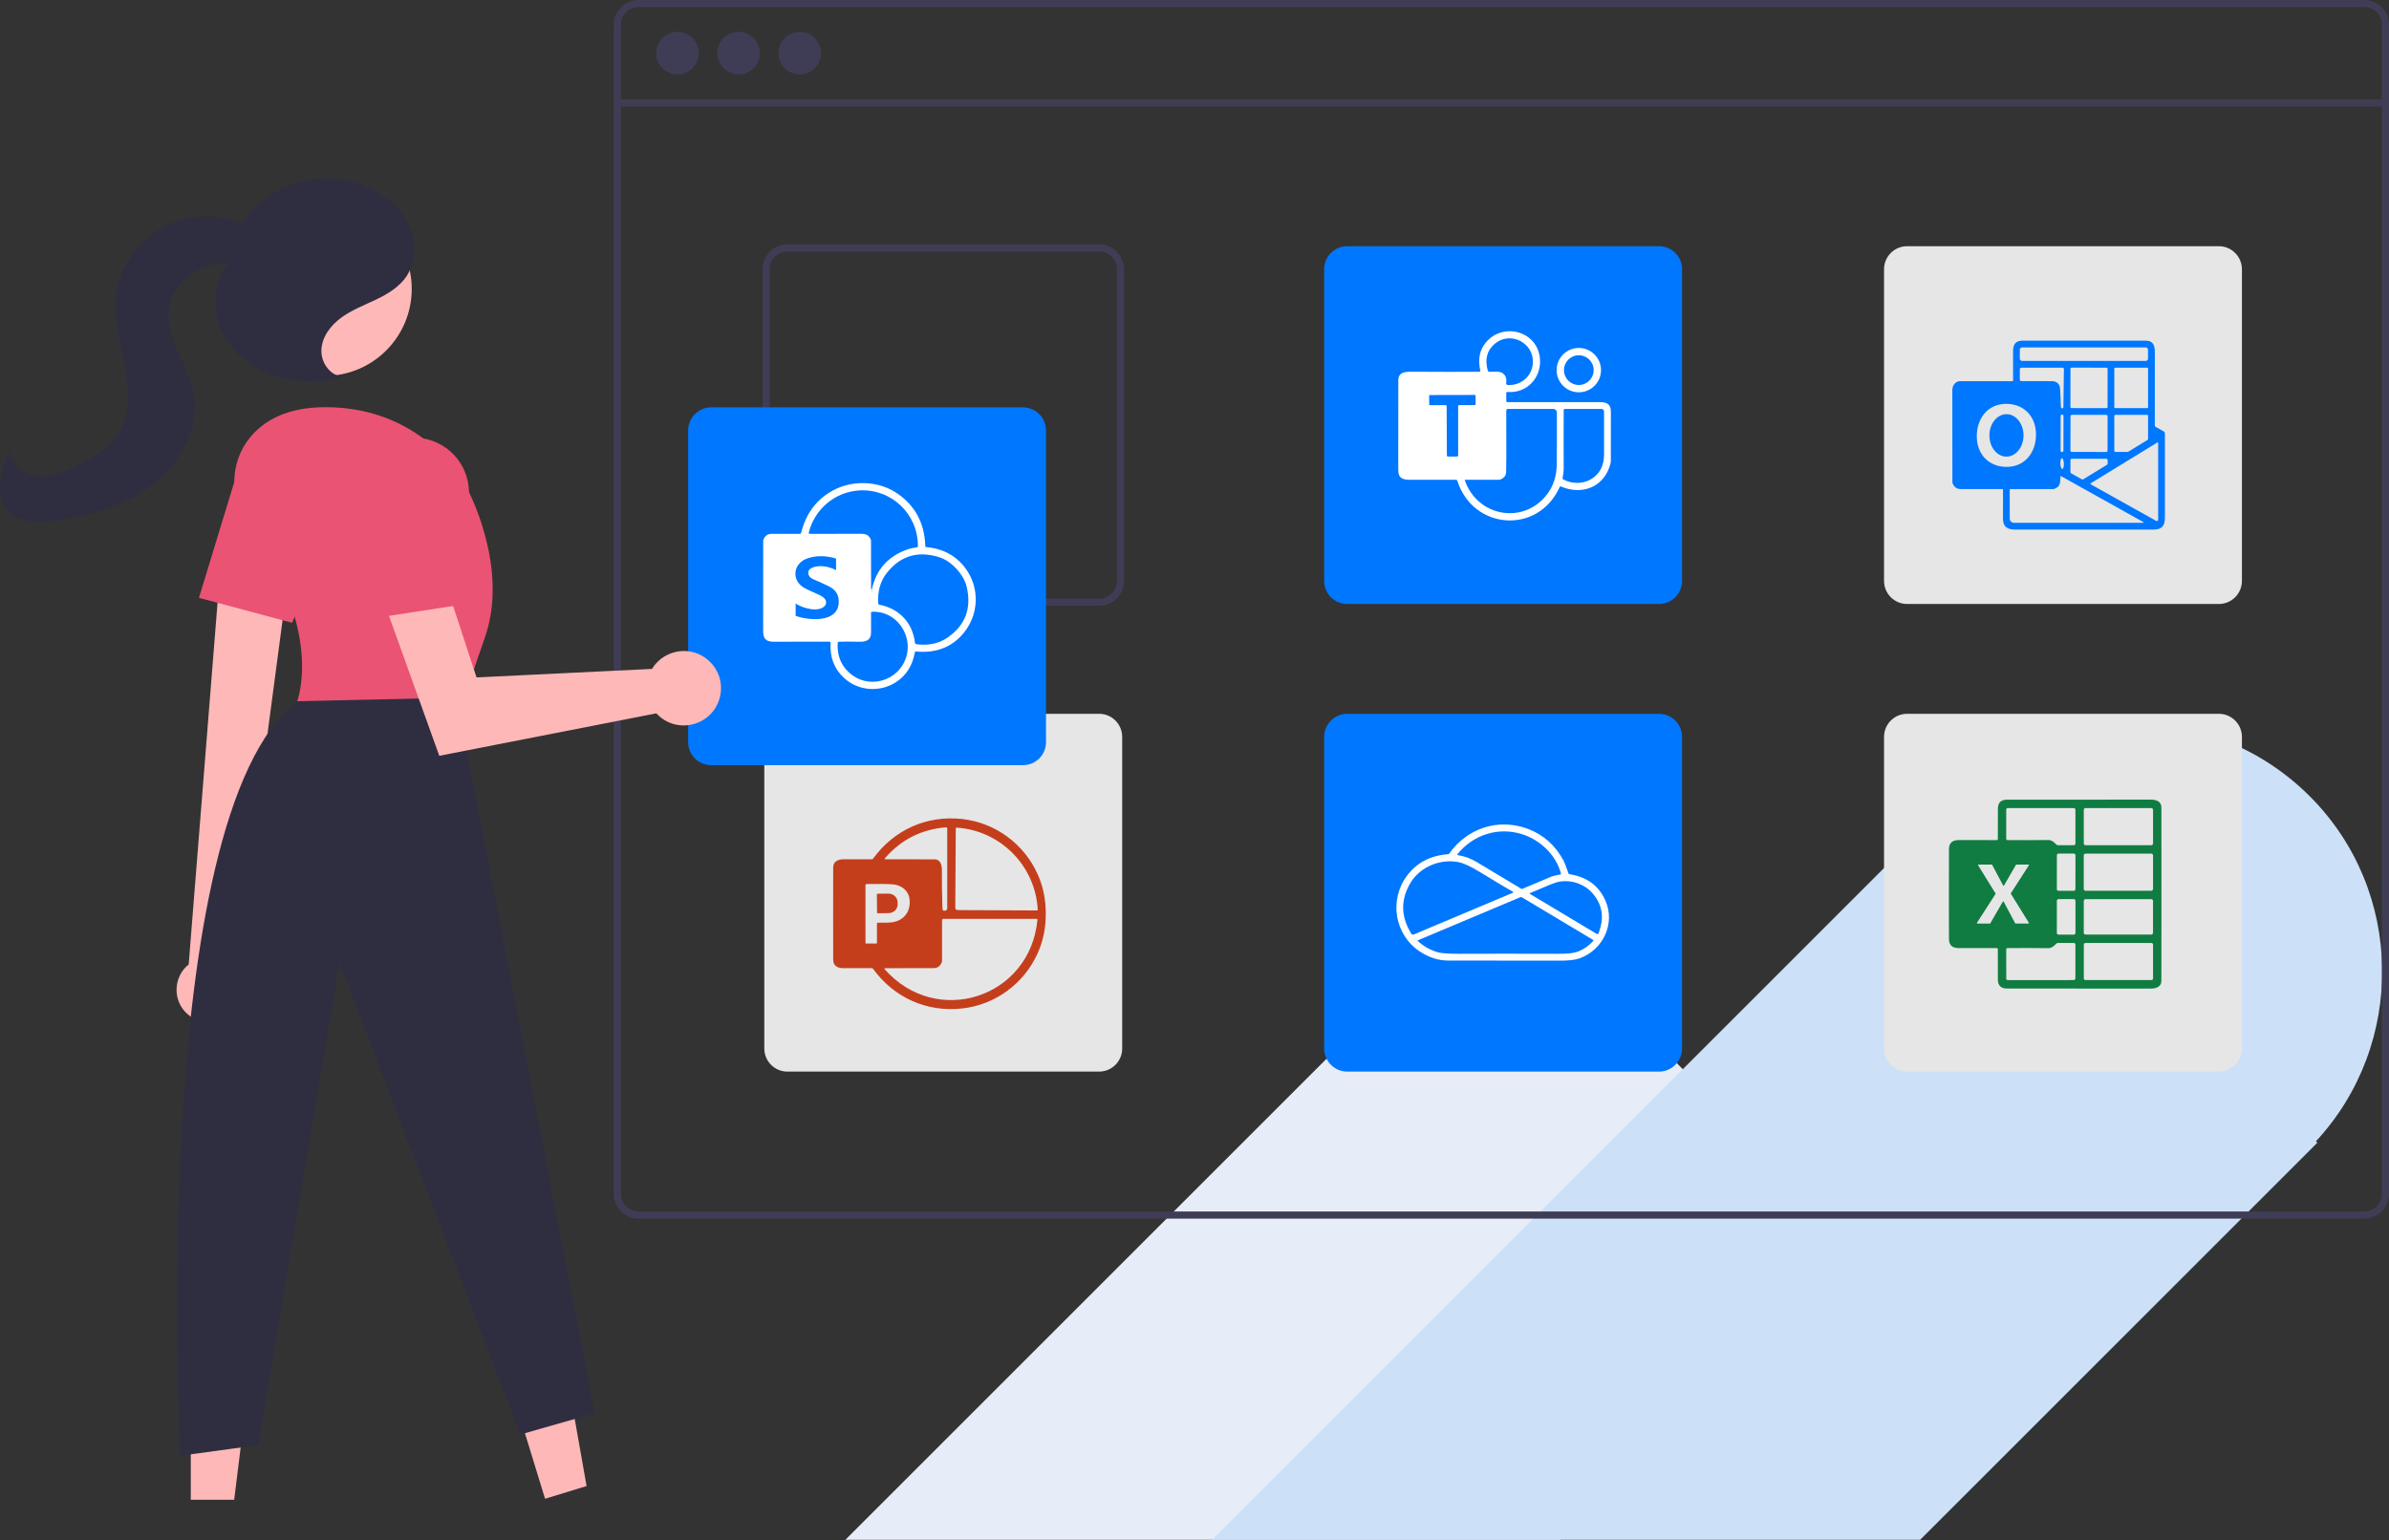 <svg xmlns="http://www.w3.org/2000/svg" viewBox="-1156.278 218.406 1023.998 660.297"><rect x="-1156.278" y="218.406" width="1023.998" height="660.297" fill="#333333" stroke="none"/><rect x="-891.7" y="260.994" width="757.893" height="3.038" fill="#3f3d56"></rect><circle cx="-865.88" cy="241.188" r="9.113" fill="#3f3d56"></circle><circle cx="-839.68" cy="241.188" r="9.113" fill="#3f3d56"></circle><circle cx="-813.48" cy="241.188" r="9.113" fill="#3f3d56"></circle><path d="M -685.14 323.205 L -818.8 323.205 C -824.67 323.211 -829.42 327.968 -829.43 333.837 L -829.43 467.493 C -829.42 473.362 -824.67 478.118 -818.8 478.125 L -685.14 478.125 C -679.27 478.118 -674.52 473.362 -674.51 467.493 L -674.51 333.837 C -674.52 327.968 -679.27 323.211 -685.14 323.205 Z M -677.55 467.493 C -677.55 471.686 -680.95 475.086 -685.14 475.087 L -818.8 475.087 C -822.99 475.086 -826.39 471.686 -826.39 467.493 L -826.39 333.837 C -826.39 329.643 -822.99 326.244 -818.8 326.242 L -685.14 326.242 C -680.95 326.244 -677.55 329.643 -677.55 333.837 L -677.55 467.493 Z" fill="#3f3d56"></path><path d="M -445.17 323.964 L -578.82 323.964 C -584.27 323.975 -588.68 328.389 -588.7 333.837 L -588.7 467.493 C -588.68 472.941 -584.27 477.355 -578.82 477.365 L -445.17 477.365 C -439.72 477.355 -435.31 472.941 -435.3 467.493 L -435.3 333.837 C -435.31 328.389 -439.72 323.975 -445.17 323.964 Z" fill="#0077ff"></path><g class="st1" transform="matrix(-2.01, 0, 0, 2.01, 141.508, 112.798)" style="clip-path: url(&quot;#SVGID_4_&quot;);"><path class="st2" d="M529.8,445.4L362.4,278l-0.3,0.3c-21.2-19.6-53.9-19-74.3,1.3c-20.4,20.4-20.6,53.4-1.3,74.3l-0.3,0.3 l167.4,167.4c20.9,20.9,55.2,20.9,76.2,0C550.7,500.7,551,466.6,529.8,445.4z" style="fill: rgb(230, 236, 248);"></path><path class="st3" d="M406.5,400.3L227,220.8l-0.3,0.3c-21-19.4-53.4-18.9-73.6,1.3s-20.5,52.9-1.3,73.6l-0.3,0.3L331,475.8 c20.7,20.7,54.8,20.7,75.5,0C427.2,455.1,427.5,421.3,406.5,400.3z" style="fill: rgb(204, 224, 248);"></path></g><path d="M -142.93 218.406 L -882.59 218.406 C -888.46 218.413 -893.21 223.169 -893.22 229.038 L -893.22 730.25 C -893.21 736.119 -888.46 740.875 -882.59 740.881 L -142.93 740.881 C -137.06 740.875 -132.29 736.119 -132.28 730.25 L -132.28 229.038 C -132.29 223.169 -137.06 218.413 -142.93 218.406 Z M -135.32 730.25 C -135.32 734.443 -138.72 737.842 -142.93 737.844 L -882.59 737.844 C -886.78 737.842 -890.18 734.443 -890.18 730.25 L -890.18 229.038 C -890.18 224.844 -886.78 221.445 -882.59 221.444 L -142.93 221.444 C -138.72 221.445 -135.32 224.844 -135.32 229.038 L -135.32 730.25 Z" fill="#3f3d56"></path><path d="M -205.19 323.964 L -338.85 323.964 C -344.3 323.975 -348.71 328.389 -348.72 333.837 L -348.72 467.493 C -348.71 472.941 -344.3 477.355 -338.85 477.365 L -205.19 477.365 C -199.75 477.355 -195.34 472.941 -195.32 467.493 L -195.32 333.837 C -195.34 328.389 -199.75 323.975 -205.19 323.964 Z" fill="#e6e6e6"></path><path d="M -685.14 524.449 L -818.8 524.449 C -824.25 524.459 -828.66 528.873 -828.67 534.321 L -828.67 667.978 C -828.66 673.426 -824.25 677.84 -818.8 677.85 L -685.14 677.85 C -679.69 677.84 -675.28 673.426 -675.27 667.978 L -675.27 534.321 C -675.28 528.873 -679.69 524.459 -685.14 524.449 Z" fill="#e6e6e6"></path><path d="M -445.17 524.449 L -578.82 524.449 C -584.27 524.459 -588.68 528.873 -588.7 534.321 L -588.7 667.978 C -588.68 673.426 -584.27 677.84 -578.82 677.85 L -445.17 677.85 C -439.72 677.84 -435.31 673.426 -435.3 667.978 L -435.3 534.321 C -435.31 528.873 -439.72 524.459 -445.17 524.449 Z" fill="#0077ff"></path><path d="M -205.19 524.449 L -338.85 524.449 C -344.3 524.459 -348.71 528.873 -348.72 534.321 L -348.72 667.978 C -348.71 673.426 -344.3 677.84 -338.85 677.85 L -205.19 677.85 C -199.75 677.84 -195.34 673.426 -195.32 667.978 L -195.32 534.321 C -195.34 528.873 -199.75 524.459 -205.19 524.449 Z" fill="#e6e6e6"></path><path d="M -717.8 546.472 L -851.45 546.472 C -856.9 546.466 -861.32 542.049 -861.33 536.6 L -861.33 402.943 C -861.32 397.493 -856.9 393.077 -851.45 393.071 L -717.8 393.071 C -712.35 393.077 -707.93 397.493 -707.92 402.943 L -707.92 536.6 C -707.93 542.049 -712.35 546.466 -717.8 546.472 Z" fill="#0077ff"></path><polygon points="-922.65 861.002 -904.85 855.539 -917.45 784.279 -943.72 792.341 -922.65 861.002" style="fill: rgb(255, 184, 184);"></polygon><path d="M -926 848.005 L -867.47 848.005 C -867.47 848.005 -867.47 848.005 -867.47 848.005 L -867.47 870.615 C -867.47 870.615 -867.47 870.615 -867.47 870.615 L -903.38 870.615 C -915.87 870.615 -926 860.492 -926 848.005 C -926 848.005 -926 848.005 -926 848.005 Z" fill="#2f2e41" style="transform-box: fill-box; transform-origin: 50% 50%;" transform="matrix(-0.956, 0.293, -0.293, -0.956, 0, -0)"></path><polygon points="-1074.5 861.412 -1055.9 861.411 -1047 789.588 -1074.5 789.59 -1074.5 861.412" style="fill: rgb(255, 184, 184);"></polygon><path d="M -1078.5 856.091 L -1020 856.091 C -1020 856.091 -1020 856.091 -1020 856.091 L -1020 878.701 C -1020 878.701 -1020 878.701 -1020 878.701 L -1055.9 878.701 C -1068.4 878.701 -1078.5 868.578 -1078.5 856.091 C -1078.5 856.091 -1078.5 856.091 -1078.5 856.091 Z" fill="#2f2e41" style="transform-box: fill-box; transform-origin: 50% 50%;" transform="matrix(-1, 0, -0, -1, -0, -0)"></path><path d="M -1075.9 653.216 C -1082.4 647.505 -1082.1 637.293 -1075.4 631.883 L -1060.9 450.088 L -1031.6 457.423 L -1055.1 634.759 C -1048.9 643.597 -1054.7 655.784 -1065.4 656.696 C -1069.2 657.02 -1073 655.762 -1075.9 653.216 Z" style="fill: rgb(255, 184, 184);"></path><circle cx="-1017.1" cy="342.274" r="37.304" style="fill: rgb(255, 184, 184);"></circle><path d="M -1049.5 444.496 C -1057.9 432.941 -1058.2 417.025 -1049.1 405.972 C -1043.2 398.759 -1033.3 392.987 -1016.8 392.987 C -972.73 392.987 -956.02 427.92 -956.02 427.92 C -956.02 427.92 -937.8 461.334 -948.43 491.711 C -959.06 522.087 -959.06 525.125 -959.06 525.125 L -1028.9 519.05 C -1028.9 519.05 -1017.1 488.929 -1049.5 444.496 Z" style="fill: rgb(234, 83, 115);"></path><path d="M -1071 474.734 L -1056 425.492 C -1051.7 411.448 -1035.7 404.719 -1022.7 411.45 C -1011.7 417.164 -1007 430.457 -1011.9 441.842 L -1031.1 485.419 L -1071 474.734 Z" style="fill: rgb(234, 83, 115);"></path><path d="M -960.58 517.531 L -901.35 824.333 L -933.24 833.446 L -1010.7 631.442 L -1045.6 838.002 L -1079 842.559 C -1079 842.559 -1093.7 569.254 -1028.9 519.05 L -960.58 517.531 Z" fill="#2f2e41"></path><path d="M -875.33 503.151 C -875.87 503.795 -876.36 504.48 -876.79 505.2 L -952.02 508.848 L -966.51 464.621 L -991.66 476.576 L -967.99 542.449 L -874.94 524.253 C -866.65 533.302 -851.68 529.985 -847.99 518.282 C -844.29 506.579 -854.65 495.268 -866.63 497.921 C -870.02 498.672 -873.08 500.508 -875.33 503.151 Z" style="fill: rgb(255, 184, 184);"></path><path d="M -1002.2 432.331 C -1003.9 417.746 -992 405.166 -977.34 406.083 C -964.94 406.879 -955.28 417.157 -955.26 429.581 L -955.26 477.174 L -996.17 483.468 L -1002.2 432.331 Z" style="fill: rgb(234, 83, 115);"></path><path d="M -1008.9 379.916 C -1014.5 379.892 -1018.8 373.997 -1018.5 368.404 C -1018.3 362.81 -1014.5 357.889 -1010 354.593 C -1005.5 351.297 -1000.2 349.29 -995.12 346.866 C -990.07 344.443 -985.07 341.42 -981.95 336.769 C -978.13 330.591 -977.55 322.941 -980.4 316.258 C -983.3 309.671 -988.27 304.216 -994.57 300.729 C -1014 289.376 -1038.8 294.831 -1051.7 313.26 L -1058.1 330.663 C -1064.6 338.494 -1065.6 350.124 -1061.6 359.489 C -1057.6 368.855 -1049.1 375.902 -1039.5 379.251 C -1029.7 382.388 -1019.3 382.701 -1009.3 380.155" fill="#2f2e41"></path><path d="M -1043 321.957 C -1045.7 317.554 -1050.5 314.753 -1055.4 313.11 C -1079.9 304.943 -1105.4 322.297 -1106.8 348.047 C -1107.3 357.637 -1104.3 367.016 -1102.5 376.457 C -1100.8 385.898 -1100.4 396.325 -1105.6 404.397 C -1109.6 410.545 -1116.2 414.416 -1122.7 417.721 C -1128.2 420.476 -1134 423.061 -1140.1 422.512 C -1146.2 421.963 -1152.3 417.153 -1152.1 411.058 C -1154.2 415.428 -1155.5 420.076 -1156.2 424.85 C -1156.6 429.643 -1155.5 434.815 -1152 438.158 C -1147 443.016 -1139 442.66 -1132.1 441.612 C -1117.1 439.343 -1101.9 435.088 -1090.1 425.633 C -1078.3 416.179 -1070.4 400.611 -1073.5 385.793 C -1074.9 379.603 -1077.9 373.952 -1080.4 368.129 C -1082.8 362.307 -1084.8 355.938 -1083.6 349.715 C -1082.3 343.225 -1078.1 337.673 -1072.3 334.555 C -1066.4 331.515 -1059.7 330.501 -1053.2 331.67 C -1049 332.368 -1043.7 333.451 -1041.2 329.958 C -1039.8 327.7 -1039.9 324.858 -1041.3 322.655 C -1042.8 320.519 -1044.6 318.683 -1046.8 317.248" fill="#2f2e41"></path><path fill="#ffffff" d="M -764.13 498.058 C -765.13 503.599 -767.69 507.781 -771.81 510.602 C -778.73 515.336 -788.17 514.821 -794.39 509.18 C -798.69 505.268 -800.65 500.195 -800.26 493.959 C -800.25 493.722 -800.44 493.524 -800.68 493.524 C -805.23 493.497 -813.27 493.501 -824.81 493.539 C -828.21 493.548 -829.22 491.957 -829.17 488.708 C -829.17 488.412 -829.16 475.626 -829.15 450.347 C -829.15 450.125 -829.1 449.901 -829.01 449.691 C -828.35 448.12 -827.24 447.323 -825.67 447.3 C -823.11 447.259 -819.02 447.258 -813.42 447.291 C -813.17 447.291 -812.96 447.121 -812.9 446.881 C -810.72 438.155 -805.85 431.93 -798.28 428.19 C -790.23 424.217 -779.78 424.723 -772.33 429.542 C -764.18 434.811 -759.96 442.507 -759.67 452.631 C -759.66 452.8 -759.53 452.944 -759.36 452.962 C -752.61 453.529 -747.25 456.208 -743.26 461.005 C -735.82 469.976 -736.39 482.971 -744.61 491.36 C -749.49 496.345 -755.85 498.469 -763.7 497.739 C -763.91 497.721 -764.09 497.857 -764.13 498.058 Z M -782.55 470.979 C -780.67 462.59 -775.65 456.937 -767.46 454.026 C -766.19 453.573 -764.83 453.269 -763.37 453.119 C -763.06 453.09 -762.83 452.832 -762.83 452.522 C -762.77 438.789 -774.2 427.865 -787.97 428.676 C -798.32 429.275 -807.14 436.638 -809.62 446.813 C -809.68 447.05 -809.5 447.282 -809.25 447.285 C -803.94 447.278 -796.61 447.276 -787.26 447.268 C -784.96 447.268 -783.77 447.87 -782.97 449.891 C -782.95 449.939 -782.94 449.989 -782.94 450.037 L -782.9 470.942 C -782.91 471.076 -782.77 471.176 -782.65 471.122 C -782.6 471.094 -782.55 471.043 -782.55 470.979 Z M -768.9 483.254 C -766.19 486.158 -764.58 489.785 -764.06 494.141 C -764.04 494.367 -763.86 494.545 -763.64 494.581 C -758.4 495.324 -753.88 494.367 -750.06 491.715 C -742.5 486.459 -739.78 479.249 -741.91 470.077 C -742.54 467.361 -744.03 464.75 -746.36 462.246 C -748.7 459.738 -751.2 458.072 -753.86 457.255 C -762.86 454.49 -770.24 456.696 -776.02 463.871 C -778.93 467.489 -780.2 471.933 -779.83 477.207 C -779.81 477.435 -779.64 477.619 -779.42 477.663 C -775.12 478.485 -771.61 480.351 -768.9 483.254 Z M -815.24 482.248 C -815.24 482.379 -815.16 482.493 -815.04 482.531 C -809.68 484.388 -797.46 485.593 -796.79 477.075 C -796.53 473.758 -797.89 471.352 -800.86 469.862 C -802.68 468.944 -805.02 467.88 -807.87 466.665 C -809.98 465.763 -810.77 463.105 -808.42 461.936 C -805.34 460.405 -800.89 461.255 -798.11 462.801 C -798.02 462.845 -797.92 462.783 -797.92 462.686 L -797.92 458.099 C -797.92 457.953 -798.02 457.826 -798.16 457.789 C -802.66 456.535 -806.74 456.571 -810.39 457.89 C -816.32 460.03 -817.18 467.179 -811.63 470.423 C -810.71 470.967 -808.62 471.942 -805.37 473.348 C -804.29 473.81 -803.44 474.392 -802.81 475.084 C -801.98 475.995 -801.97 477.358 -802.78 478.211 C -805.57 481.164 -812.32 479.077 -815.12 477.248 C -815.17 477.218 -815.24 477.258 -815.24 477.321 L -815.24 482.248 Z M -782.74 471.744 C -782.75 471.769 -782.74 471.851 -782.73 471.99 C -782.73 472.059 -782.65 472.095 -782.6 472.059 C -782.59 472.051 -782.58 472.05 -782.58 472.042 C -782.52 471.986 -782.49 471.904 -782.48 471.796 C -782.48 471.696 -782.58 471.626 -782.67 471.671 C -782.7 471.687 -782.73 471.714 -782.74 471.744 Z M -797.21 494.025 C -797.51 499.097 -796.01 503.226 -792.7 506.419 C -784.28 514.539 -770.87 510.544 -767.75 499.782 C -765.07 490.468 -772.24 480.146 -782.52 480.711 C -782.74 480.721 -782.92 480.907 -782.92 481.131 C -782.93 483.445 -782.93 486.27 -782.92 489.603 C -782.9 492.581 -784.76 493.629 -787.7 493.556 C -792.11 493.456 -795.13 493.456 -796.76 493.561 C -797 493.579 -797.2 493.776 -797.21 494.025 Z" style="stroke-width: 1;"></path><path fill="#ffffff" d="M -521.78 377.33 C -522.72 373.03 -522.24 369.438 -520.35 366.555 C -513.35 355.867 -496.63 359.903 -496.16 372.904 C -495.87 380.802 -502.13 387.158 -510.16 386.449 C -510.42 386.427 -510.65 386.638 -510.65 386.904 L -510.65 390.338 C -510.65 390.612 -510.43 390.83 -510.16 390.83 C -489.5 390.855 -476.25 390.853 -470.43 390.823 C -467.26 390.809 -465.81 391.938 -465.81 394.945 C -465.82 406.078 -465.82 413.118 -465.82 416.069 C -465.82 416.409 -465.86 416.749 -465.94 417.08 C -468.5 427.147 -477.97 430.95 -487.2 426.995 C -487.41 426.903 -487.66 427 -487.76 427.212 C -496.92 447.706 -524.9 445.724 -531.63 424.5 C -531.7 424.272 -531.91 424.114 -532.15 424.109 C -533.71 424.091 -540.23 424.093 -551.71 424.117 C -555.03 424.117 -556.94 423.517 -556.94 419.951 C -556.93 414.968 -556.92 402.19 -556.93 381.619 C -556.93 378.11 -554.43 377.772 -551.33 377.785 C -539.07 377.858 -529.34 377.863 -522.16 377.8 C -521.92 377.802 -521.73 377.574 -521.78 377.33 Z M -509.98 383.491 C -503.64 383.795 -498.69 378.762 -499.28 372.419 C -499.97 364.871 -509.24 360.524 -515.51 365.753 C -518.9 368.578 -519.93 372.403 -518.59 377.229 C -518.49 377.576 -518.17 377.817 -517.81 377.822 C -515.38 377.835 -513.19 377.337 -511.67 378.856 C -510.76 379.772 -510.43 381.025 -510.68 382.617 C -510.75 383.06 -510.42 383.466 -509.98 383.491 Z M -533.69 414.166 C -532.57 414.163 -531.9 414.147 -531.68 414.123 C -531.44 414.094 -531.27 413.895 -531.27 413.66 L -531.27 392.545 C -531.27 392.293 -531.07 392.09 -530.82 392.09 L -524.11 392.09 C -523.93 392.09 -523.79 391.953 -523.79 391.786 L -523.79 388.068 C -523.79 387.885 -523.94 387.735 -524.13 387.735 C -527.34 387.75 -530.54 387.761 -533.74 387.765 C -536.95 387.775 -540.15 387.779 -543.36 387.779 C -543.54 387.776 -543.7 387.925 -543.7 388.112 L -543.67 391.828 C -543.67 391.997 -543.53 392.132 -543.36 392.132 L -536.65 392.103 C -536.4 392.103 -536.2 392.304 -536.2 392.551 L -536.11 413.667 C -536.11 413.904 -535.93 414.105 -535.7 414.131 C -535.48 414.155 -534.81 414.166 -533.69 414.166 Z M -528.41 424.355 C -523.06 439.917 -503.19 443.576 -493.11 430.285 C -490.42 426.746 -489.06 422.457 -489 417.413 C -488.95 413.787 -488.94 406.494 -488.95 395.531 C -488.95 394.336 -489.55 393.736 -490.75 393.73 C -497.33 393.721 -503.77 393.727 -510.09 393.745 C -510.3 393.745 -510.48 393.876 -510.55 394.07 C -510.62 394.263 -510.65 394.456 -510.65 394.649 C -510.59 411.078 -510.61 419.87 -510.7 421.022 C -510.82 422.323 -511.59 423.3 -513.03 423.95 C -513.26 424.05 -513.5 424.103 -513.74 424.102 L -528.23 424.102 C -528.37 424.105 -528.45 424.234 -528.41 424.355 Z M -486.03 394.28 C -486.08 402.992 -486.08 411.365 -486.03 419.403 C -486.03 420.492 -486.18 421.789 -486.5 423.292 C -486.56 423.56 -486.44 423.83 -486.2 423.958 C -482.55 425.946 -477.75 426.019 -474.13 423.763 C -470.55 421.535 -468.75 418.028 -468.73 413.241 C -468.69 407.109 -468.69 400.975 -468.73 394.837 C -468.73 394.225 -469.23 393.73 -469.84 393.73 L -485.48 393.73 C -485.79 393.73 -486.03 393.977 -486.03 394.28 Z" style="stroke-width: 1;"></path><path fill="#ffffff" d="M -470.04 377.099 C -470.04 382.351 -474.3 386.608 -479.55 386.608 C -484.81 386.608 -489.06 382.351 -489.06 377.099 C -489.06 371.847 -484.81 367.589 -479.55 367.589 C -474.3 367.589 -470.04 371.847 -470.04 377.099 Z M -473.18 377.099 C -473.18 373.581 -476.04 370.727 -479.55 370.727 C -483.07 370.727 -485.92 373.581 -485.92 377.099 C -485.92 380.618 -483.07 383.469 -479.55 383.469 C -476.04 383.469 -473.18 380.618 -473.18 377.099 Z" style="stroke-width: 1;"></path><path fill="#ffffff" d="M -535.09 584.379 C -527.31 573.357 -513.88 569.055 -501.29 573.812 C -494.64 576.318 -489.54 580.922 -485.97 587.623 C -485.64 588.244 -484.98 590 -483.98 592.889 C -483.92 593.068 -483.76 593.199 -483.57 593.226 C -476.18 594.327 -471.06 598.054 -468.2 604.407 C -463.73 614.334 -469.15 625.65 -479.17 629.284 C -481.14 629.998 -484.13 630.331 -488.14 630.282 C -491.04 630.243 -506.83 630.227 -535.53 630.238 C -539.68 630.243 -543.72 628.965 -547.63 626.406 C -558.51 619.284 -560.98 604.335 -553.24 593.923 C -549.07 588.294 -543.18 585.203 -535.58 584.651 C -535.39 584.635 -535.21 584.537 -535.09 584.379 Z M -531.4 585.053 C -528.59 585.484 -525.95 586.434 -523.48 587.902 C -520.75 589.532 -514.33 593.384 -504.22 599.459 C -504.07 599.547 -503.89 599.559 -503.73 599.496 C -499.8 597.798 -495.66 596.049 -491.3 594.254 C -490.74 594.023 -489.47 593.718 -487.48 593.335 C -487.28 593.296 -487.15 593.089 -487.2 592.889 C -489.44 584.739 -496.22 578.527 -503.7 576.118 C -514 572.792 -524.83 576.25 -531.56 584.635 C -531.69 584.787 -531.6 585.02 -531.41 585.052 C -531.4 585.053 -531.4 585.053 -531.4 585.053 Z M -507.77 600.767 C -510.8 599.047 -515.48 596.245 -521.83 592.359 C -525.82 589.921 -528.9 588.487 -531.08 588.057 C -538.87 586.514 -547.57 589.973 -551.74 597 C -556.01 604.219 -555.87 611.487 -551.3 618.8 C -551.1 619.108 -550.71 619.233 -550.37 619.093 L -507.8 601.177 C -507.64 601.115 -507.6 600.897 -507.74 600.788 C -507.75 600.779 -507.76 600.773 -507.77 600.767 Z M -500.48 601.317 C -500.62 601.374 -500.65 601.563 -500.53 601.657 C -500.52 601.661 -500.52 601.666 -500.51 601.669 L -471.84 618.836 C -471.59 618.988 -471.26 618.88 -471.15 618.608 C -468.54 612.128 -469.35 606.421 -473.58 601.493 C -476.91 597.594 -482.21 595.648 -487.31 596.317 C -488.78 596.513 -491 597.269 -493.96 598.586 C -495.17 599.119 -497.34 600.029 -500.48 601.317 Z M -548.57 621.854 C -546.26 623.987 -543.57 625.554 -540.5 626.552 C -538.83 627.096 -535.73 627.357 -531.21 627.339 C -519.26 627.289 -504.86 627.289 -488 627.339 C -484.32 627.348 -481.66 627.044 -480.02 626.427 C -477.48 625.467 -475.27 623.953 -473.41 621.883 C -473.26 621.719 -473.3 621.461 -473.49 621.347 L -503.89 603.153 C -504.12 603.013 -504.4 602.992 -504.64 603.094 L -548.51 621.552 C -548.63 621.605 -548.66 621.763 -548.57 621.854 Z" style="stroke-width: 1;"></path><g transform="matrix(0.723, 0, 0, 0.723, -952.167, 307.22)"><path d="M 904.837 167.186 C 897.037 167.186 888.814 167.183 880.167 167.176 C 877.787 167.176 876.154 166.016 875.267 163.696 C 875.201 163.524 875.167 163.337 875.167 163.146 C 875.167 130.706 875.154 112.626 875.127 108.906 C 875.107 105.986 876.304 104.113 878.717 103.286 C 878.916 103.22 879.122 103.186 879.327 103.186 L 910.857 103.186 C 911.017 103.186 911.147 103.052 911.147 102.886 C 911.167 94.206 911.164 88.346 911.137 85.306 C 911.117 81.246 912.847 79.166 916.777 79.176 C 926.07 79.196 950.367 79.196 989.667 79.176 C 994.107 79.166 995.197 81.836 995.187 85.976 C 995.14 106.269 995.13 120.756 995.157 129.436 C 995.157 129.807 995.356 130.147 995.677 130.326 L 1000.38 132.946 C 1000.86 133.211 1001.16 133.717 1001.16 134.266 C 1001.16 151.326 1001.16 167.899 1001.17 183.986 C 1001.18 188.996 999.297 191.196 994.517 191.196 C 945.81 191.176 918.407 191.176 912.307 191.196 C 907.597 191.216 905.157 189.406 905.157 184.836 C 905.15 178.869 905.154 173.096 905.167 167.516 C 905.167 167.334 905.019 167.186 904.837 167.186 Z M 991.127 84.506 C 991.127 83.782 990.541 83.196 989.817 83.196 L 916.437 83.196 C 915.714 83.196 915.127 83.782 915.127 84.506 L 915.127 89.886 C 915.127 90.609 915.714 91.196 916.437 91.196 L 989.817 91.196 C 990.541 91.196 991.127 90.609 991.127 89.886 L 991.127 84.506 Z M 940.467 95.196 L 916.067 95.196 C 915.557 95.196 915.143 95.606 915.137 96.116 L 915.137 102.186 C 915.137 102.733 915.585 103.176 916.137 103.176 C 928.057 103.163 934.147 103.166 934.407 103.186 C 937.247 103.393 938.78 104.876 939.007 107.636 C 939.2 110.063 939.354 113.659 939.467 118.426 C 939.472 118.839 939.751 119.196 940.147 119.296 L 940.187 119.306 C 940.568 119.425 940.957 119.141 940.967 118.736 L 941.277 96.026 C 941.283 95.569 940.918 95.196 940.467 95.196 Z M 967.187 95.835 C 967.187 95.482 966.901 95.195 966.548 95.194 L 945.808 95.158 C 945.455 95.157 945.167 95.443 945.167 95.797 L 945.127 118.517 C 945.127 118.87 945.413 119.157 945.766 119.158 L 966.506 119.194 C 966.86 119.195 967.147 118.909 967.147 118.555 L 967.187 95.835 Z M 991.167 95.676 C 991.167 95.405 990.948 95.186 990.677 95.186 L 971.637 95.186 C 971.366 95.186 971.147 95.405 971.147 95.676 L 971.147 118.696 C 971.147 118.966 971.366 119.186 971.637 119.186 L 990.677 119.186 C 990.948 119.186 991.167 118.966 991.167 118.696 L 991.167 95.676 Z M 889.677 134.076 C 888.917 144.586 894.947 153.186 905.827 153.976 C 916.707 154.756 923.917 147.116 924.677 136.606 C 925.437 126.096 919.397 117.486 908.527 116.706 C 897.647 115.916 890.437 123.566 889.677 134.076 Z M 941.035 123.817 C 941.036 123.359 940.665 122.987 940.206 122.986 L 940.166 122.986 C 939.708 122.985 939.336 123.356 939.335 123.814 L 939.299 144.414 C 939.298 144.873 939.669 145.245 940.128 145.246 L 940.168 145.246 C 940.626 145.247 940.998 144.876 940.999 144.417 L 941.035 123.817 Z M 967.185 124.025 C 967.186 123.567 966.815 123.194 966.356 123.194 L 946.016 123.158 C 945.558 123.157 945.186 123.528 945.185 123.987 L 945.149 144.327 C 945.149 144.785 945.52 145.157 945.978 145.158 L 966.318 145.194 C 966.776 145.194 967.148 144.823 967.149 144.365 L 967.185 124.025 Z M 990.877 138.026 C 991.058 137.915 991.167 137.718 991.167 137.506 L 991.167 123.786 C 991.167 123.449 990.894 123.176 990.557 123.176 L 971.757 123.176 C 971.42 123.176 971.147 123.449 971.147 123.786 L 971.147 144.566 C 971.147 144.903 971.42 145.176 971.757 145.176 L 979.037 145.176 C 979.15 145.176 979.261 145.145 979.357 145.086 L 990.877 138.026 Z M 996.707 139.536 L 957.167 163.776 C 956.944 163.913 956.954 164.24 957.185 164.364 C 957.185 164.365 957.186 164.365 957.187 164.366 L 995.967 186.036 C 996.501 186.334 997.158 185.947 997.157 185.336 L 997.157 139.796 C 997.157 139.565 996.907 139.42 996.707 139.536 C 996.707 139.536 996.707 139.536 996.707 139.536 Z M 940.079 148.868 C 939.505 148.891 939.097 150.342 939.168 152.108 C 939.239 153.873 939.762 155.286 940.335 155.263 C 940.909 155.24 941.317 153.79 941.246 152.024 C 941.175 150.258 940.653 148.845 940.079 148.868 Z M 966.827 152.766 C 967.057 152.626 967.198 152.375 967.197 152.106 L 967.197 149.986 C 967.197 149.561 966.852 149.216 966.427 149.216 L 945.907 149.216 C 945.482 149.216 945.137 149.561 945.137 149.986 L 945.137 157.166 C 945.139 157.445 945.292 157.702 945.537 157.836 L 951.957 161.416 C 952.199 161.547 952.492 161.54 952.727 161.396 L 966.827 152.766 Z M 939.237 159.696 C 938.957 162.986 939.507 165.516 935.827 166.996 C 935.523 167.121 935.201 167.186 934.877 167.186 L 909.487 167.186 C 909.305 167.186 909.157 167.329 909.157 167.506 L 909.157 184.706 C 909.157 186.076 910.267 187.186 911.637 187.186 L 988.287 187.186 C 988.458 187.184 988.556 186.994 988.463 186.843 C 988.444 186.812 988.418 186.785 988.387 186.766 L 939.587 159.506 C 939.436 159.427 939.253 159.526 939.237 159.696 Z" style="stroke-width: 1; fill: rgb(0, 119, 255);"></path><ellipse transform="matrix(0.005, -1, 1, 0.005, 907.217, 135.356)" rx="12.59" ry="10.11" style="stroke-width: 1; fill: rgb(0, 119, 255);"></ellipse></g><g transform="matrix(0.723, 0, 0, 0.723, -942.379, 479.089)"><path fill="#107c41" d="M 985.56 169.662 C 985.56 184.122 985.547 201.286 985.52 221.152 C 985.52 224.602 982.38 225.762 979.06 225.682 C 977.647 225.649 949.32 225.639 894.08 225.652 C 890.44 225.652 888.61 223.899 888.59 220.392 C 888.53 210.466 888.52 204.426 888.56 202.272 C 888.566 201.946 888.306 201.678 887.98 201.672 C 883.714 201.626 876.24 201.629 865.56 201.682 C 861.7 201.702 859.63 200.062 859.58 196.342 C 859.567 195.236 859.56 186.336 859.56 169.642 C 859.56 152.949 859.57 144.052 859.59 142.952 C 859.64 139.232 861.71 137.592 865.57 137.612 C 876.25 137.666 883.724 137.672 887.99 137.632 C 888.316 137.627 888.576 137.358 888.57 137.032 C 888.53 134.879 888.54 128.839 888.6 118.912 C 888.627 115.406 890.46 113.652 894.1 113.652 C 949.34 113.679 977.667 113.676 979.08 113.642 C 982.4 113.562 985.54 114.722 985.53 118.172 C 985.55 138.039 985.56 155.202 985.56 169.662 Z M 894.28 137.632 C 902.02 137.699 910.137 137.682 918.63 137.582 C 920.07 137.562 921.61 138.459 923.25 140.272 C 923.473 140.515 923.785 140.652 924.11 140.652 L 933.67 140.652 C 934.162 140.652 934.56 140.254 934.56 139.762 L 934.56 119.632 C 934.56 119.08 934.113 118.632 933.56 118.632 L 894.45 118.632 C 893.948 118.632 893.54 119.04 893.54 119.542 L 893.54 136.892 C 893.54 137.297 893.87 137.627 894.28 137.632 Z M 980.58 119.642 C 980.58 119.09 980.133 118.642 979.58 118.642 L 940.52 118.642 C 939.968 118.642 939.52 119.09 939.52 119.642 L 939.52 139.662 C 939.52 140.215 939.968 140.662 940.52 140.662 L 979.58 140.662 C 980.133 140.662 980.58 140.215 980.58 139.662 L 980.58 119.642 Z M 934.598 146.642 C 934.599 146.084 934.147 145.631 933.59 145.63 L 924.59 145.615 C 924.032 145.614 923.579 146.065 923.578 146.623 L 923.543 166.703 C 923.542 167.261 923.993 167.713 924.551 167.714 L 933.551 167.73 C 934.109 167.731 934.562 167.28 934.563 166.722 L 934.598 146.642 Z M 980.58 146.712 C 980.58 146.121 980.101 145.642 979.51 145.642 L 940.57 145.642 C 939.979 145.642 939.5 146.121 939.5 146.712 L 939.5 166.592 C 939.5 167.183 939.979 167.662 940.57 167.662 L 979.51 167.662 C 980.101 167.662 980.58 167.183 980.58 166.592 L 980.58 146.712 Z M 887.2 169.262 C 887.261 169.365 887.257 169.493 887.19 169.592 L 876.19 186.662 C 876.06 186.862 876.194 187.128 876.432 187.142 C 876.438 187.142 876.444 187.142 876.45 187.142 L 883.82 187.142 C 883.931 187.144 884.034 187.087 884.09 186.992 L 891.5 174.152 C 891.621 173.947 891.92 173.949 892.037 174.157 C 892.038 174.159 892.039 174.16 892.04 174.162 L 898.86 186.982 C 898.916 187.084 899.024 187.146 899.14 187.142 L 906.68 187.142 C 906.919 187.146 907.072 186.89 906.956 186.681 C 906.954 186.678 906.952 186.675 906.95 186.672 L 896.3 169.462 C 896.24 169.36 896.244 169.231 896.31 169.132 L 906.93 152.632 C 907.061 152.433 906.927 152.166 906.689 152.153 C 906.683 152.153 906.677 152.152 906.67 152.152 L 899.57 152.152 C 899.458 152.153 899.355 152.214 899.3 152.312 L 892.24 164.542 C 892.119 164.748 891.821 164.746 891.703 164.538 C 891.702 164.536 891.701 164.534 891.7 164.532 L 885.2 152.302 C 885.144 152.201 885.036 152.139 884.92 152.142 L 877.17 152.142 C 876.932 152.139 876.779 152.395 876.895 152.603 C 876.897 152.606 876.899 152.609 876.9 152.612 L 887.2 169.262 Z M 934.59 173.632 C 934.59 173.063 934.129 172.602 933.56 172.602 L 924.58 172.602 C 924.012 172.602 923.55 173.063 923.55 173.632 L 923.55 192.672 C 923.55 193.241 924.012 193.702 924.58 193.702 L 933.56 193.702 C 934.129 193.702 934.59 193.241 934.59 192.672 L 934.59 173.632 Z M 980.57 173.712 C 980.57 173.121 980.091 172.642 979.5 172.642 L 940.58 172.642 C 939.989 172.642 939.51 173.121 939.51 173.712 L 939.51 192.592 C 939.51 193.183 939.989 193.662 940.58 193.662 L 979.5 193.662 C 980.091 193.662 980.57 193.183 980.57 192.592 L 980.57 173.712 Z M 894.29 201.672 C 893.88 201.678 893.55 202.008 893.55 202.412 L 893.56 219.742 C 893.56 220.245 893.968 220.652 894.47 220.652 L 933.55 220.642 C 934.103 220.642 934.55 220.195 934.55 219.642 L 934.55 199.522 C 934.545 199.035 934.148 198.642 933.66 198.642 L 924.1 198.642 C 923.775 198.642 923.463 198.78 923.24 199.022 C 921.607 200.836 920.07 201.732 918.63 201.712 C 910.144 201.612 902.03 201.599 894.29 201.672 Z M 980.58 199.582 C 980.58 199.063 980.16 198.642 979.64 198.642 L 940.48 198.642 C 939.961 198.642 939.54 199.063 939.54 199.582 L 939.54 219.702 C 939.54 220.221 939.961 220.642 940.48 220.642 L 979.64 220.642 C 980.16 220.642 980.58 220.221 980.58 219.702 L 980.58 199.582 Z" style="stroke-width: 1;"></path></g><g transform="matrix(0.729, 0, 0, 0.729, -1408.947, 494.256)"><path fill="#c43e1c" d="M 961.481 159.008 C 961.481 167.298 960.031 174.758 956.761 182.108 C 948.741 200.118 931.781 212.608 912.201 214.738 C 891.361 216.988 872.291 208.348 859.951 191.438 C 859.764 191.169 859.454 191.009 859.121 191.008 C 849.115 190.982 843.758 190.985 843.051 191.018 C 839.501 191.158 836.521 189.878 836.491 186.258 C 836.465 183.638 836.455 174.552 836.461 158.998 C 836.461 143.452 836.471 134.368 836.491 131.748 C 836.531 128.128 839.511 126.848 843.061 126.988 C 843.768 127.022 849.125 127.025 859.131 126.998 C 859.464 126.998 859.774 126.838 859.961 126.568 C 872.301 109.658 891.371 101.028 912.211 103.278 C 931.791 105.408 948.751 117.908 956.761 135.908 C 960.041 143.268 961.481 150.728 961.481 159.008 Z M 866.831 126.838 C 866.918 126.932 867.058 126.982 867.251 126.988 C 870.251 127.008 879.835 127.015 896.001 127.008 C 899.481 127.008 900.441 130.178 900.411 133.498 C 900.345 140.185 900.455 147.775 900.741 156.268 C 900.758 156.804 901.201 157.229 901.741 157.228 L 902.151 157.228 C 902.914 157.228 903.531 156.615 903.531 155.858 L 903.531 108.848 C 903.533 108.459 903.199 108.153 902.811 108.188 C 888.345 109.335 876.355 115.422 866.841 126.448 C 866.742 126.558 866.738 126.724 866.831 126.838 Z M 908.661 156.458 C 908.921 156.725 909.448 156.862 910.241 156.868 C 923.701 156.922 939.051 156.988 956.291 157.068 C 956.555 157.063 956.763 156.846 956.751 156.588 C 956.111 144.128 950.871 132.348 942.051 123.428 C 933.231 114.508 921.501 109.138 909.051 108.368 C 908.79 108.351 908.567 108.561 908.561 108.828 C 908.455 126.068 908.358 141.415 908.271 154.868 C 908.265 155.668 908.395 156.198 908.661 156.458 Z M 855.481 142.228 L 855.481 176.208 C 855.481 176.369 855.611 176.498 855.771 176.498 L 861.931 176.498 C 862.092 176.498 862.221 176.364 862.221 176.198 L 862.221 164.878 C 862.221 164.536 862.503 164.258 862.851 164.258 C 866.438 164.272 868.805 164.242 869.951 164.168 C 877.641 163.658 882.371 157.948 881.361 150.288 C 880.691 145.128 876.341 142.058 871.461 141.708 C 868.361 141.482 863.261 141.425 856.161 141.538 C 855.784 141.544 855.481 141.851 855.481 142.228 Z M 866.731 191.608 C 897.151 226.218 952.201 208.598 956.581 162.618 C 956.611 162.284 956.347 161.997 956.011 161.998 L 901.421 161.998 C 900.908 161.998 900.491 162.415 900.491 162.928 L 900.491 186.858 C 900.491 187.05 900.454 187.243 900.381 187.428 C 899.475 189.748 897.911 190.938 895.691 190.998 C 895.258 191.012 885.691 191.022 866.991 191.028 C 866.722 191.031 866.557 191.325 866.694 191.557 C 866.705 191.575 866.717 191.592 866.731 191.608 Z" style="stroke-width: 1;"></path><path fill="#c43e1c" d="M 862.161 147.638 C 862.161 147.418 862.34 147.238 862.561 147.238 L 868.921 147.168 C 871.905 147.139 874.346 149.419 874.371 152.258 L 874.391 153.458 C 874.417 156.296 872.023 158.619 869.041 158.648 L 862.681 158.718 C 862.46 158.718 862.281 158.539 862.281 158.318 L 862.161 147.638 Z" style="stroke-width: 1;"></path></g><clipPath id="SVGID_4_"><rect width="1903.5" height="381" style="overflow: visible;"></rect></clipPath></svg>
